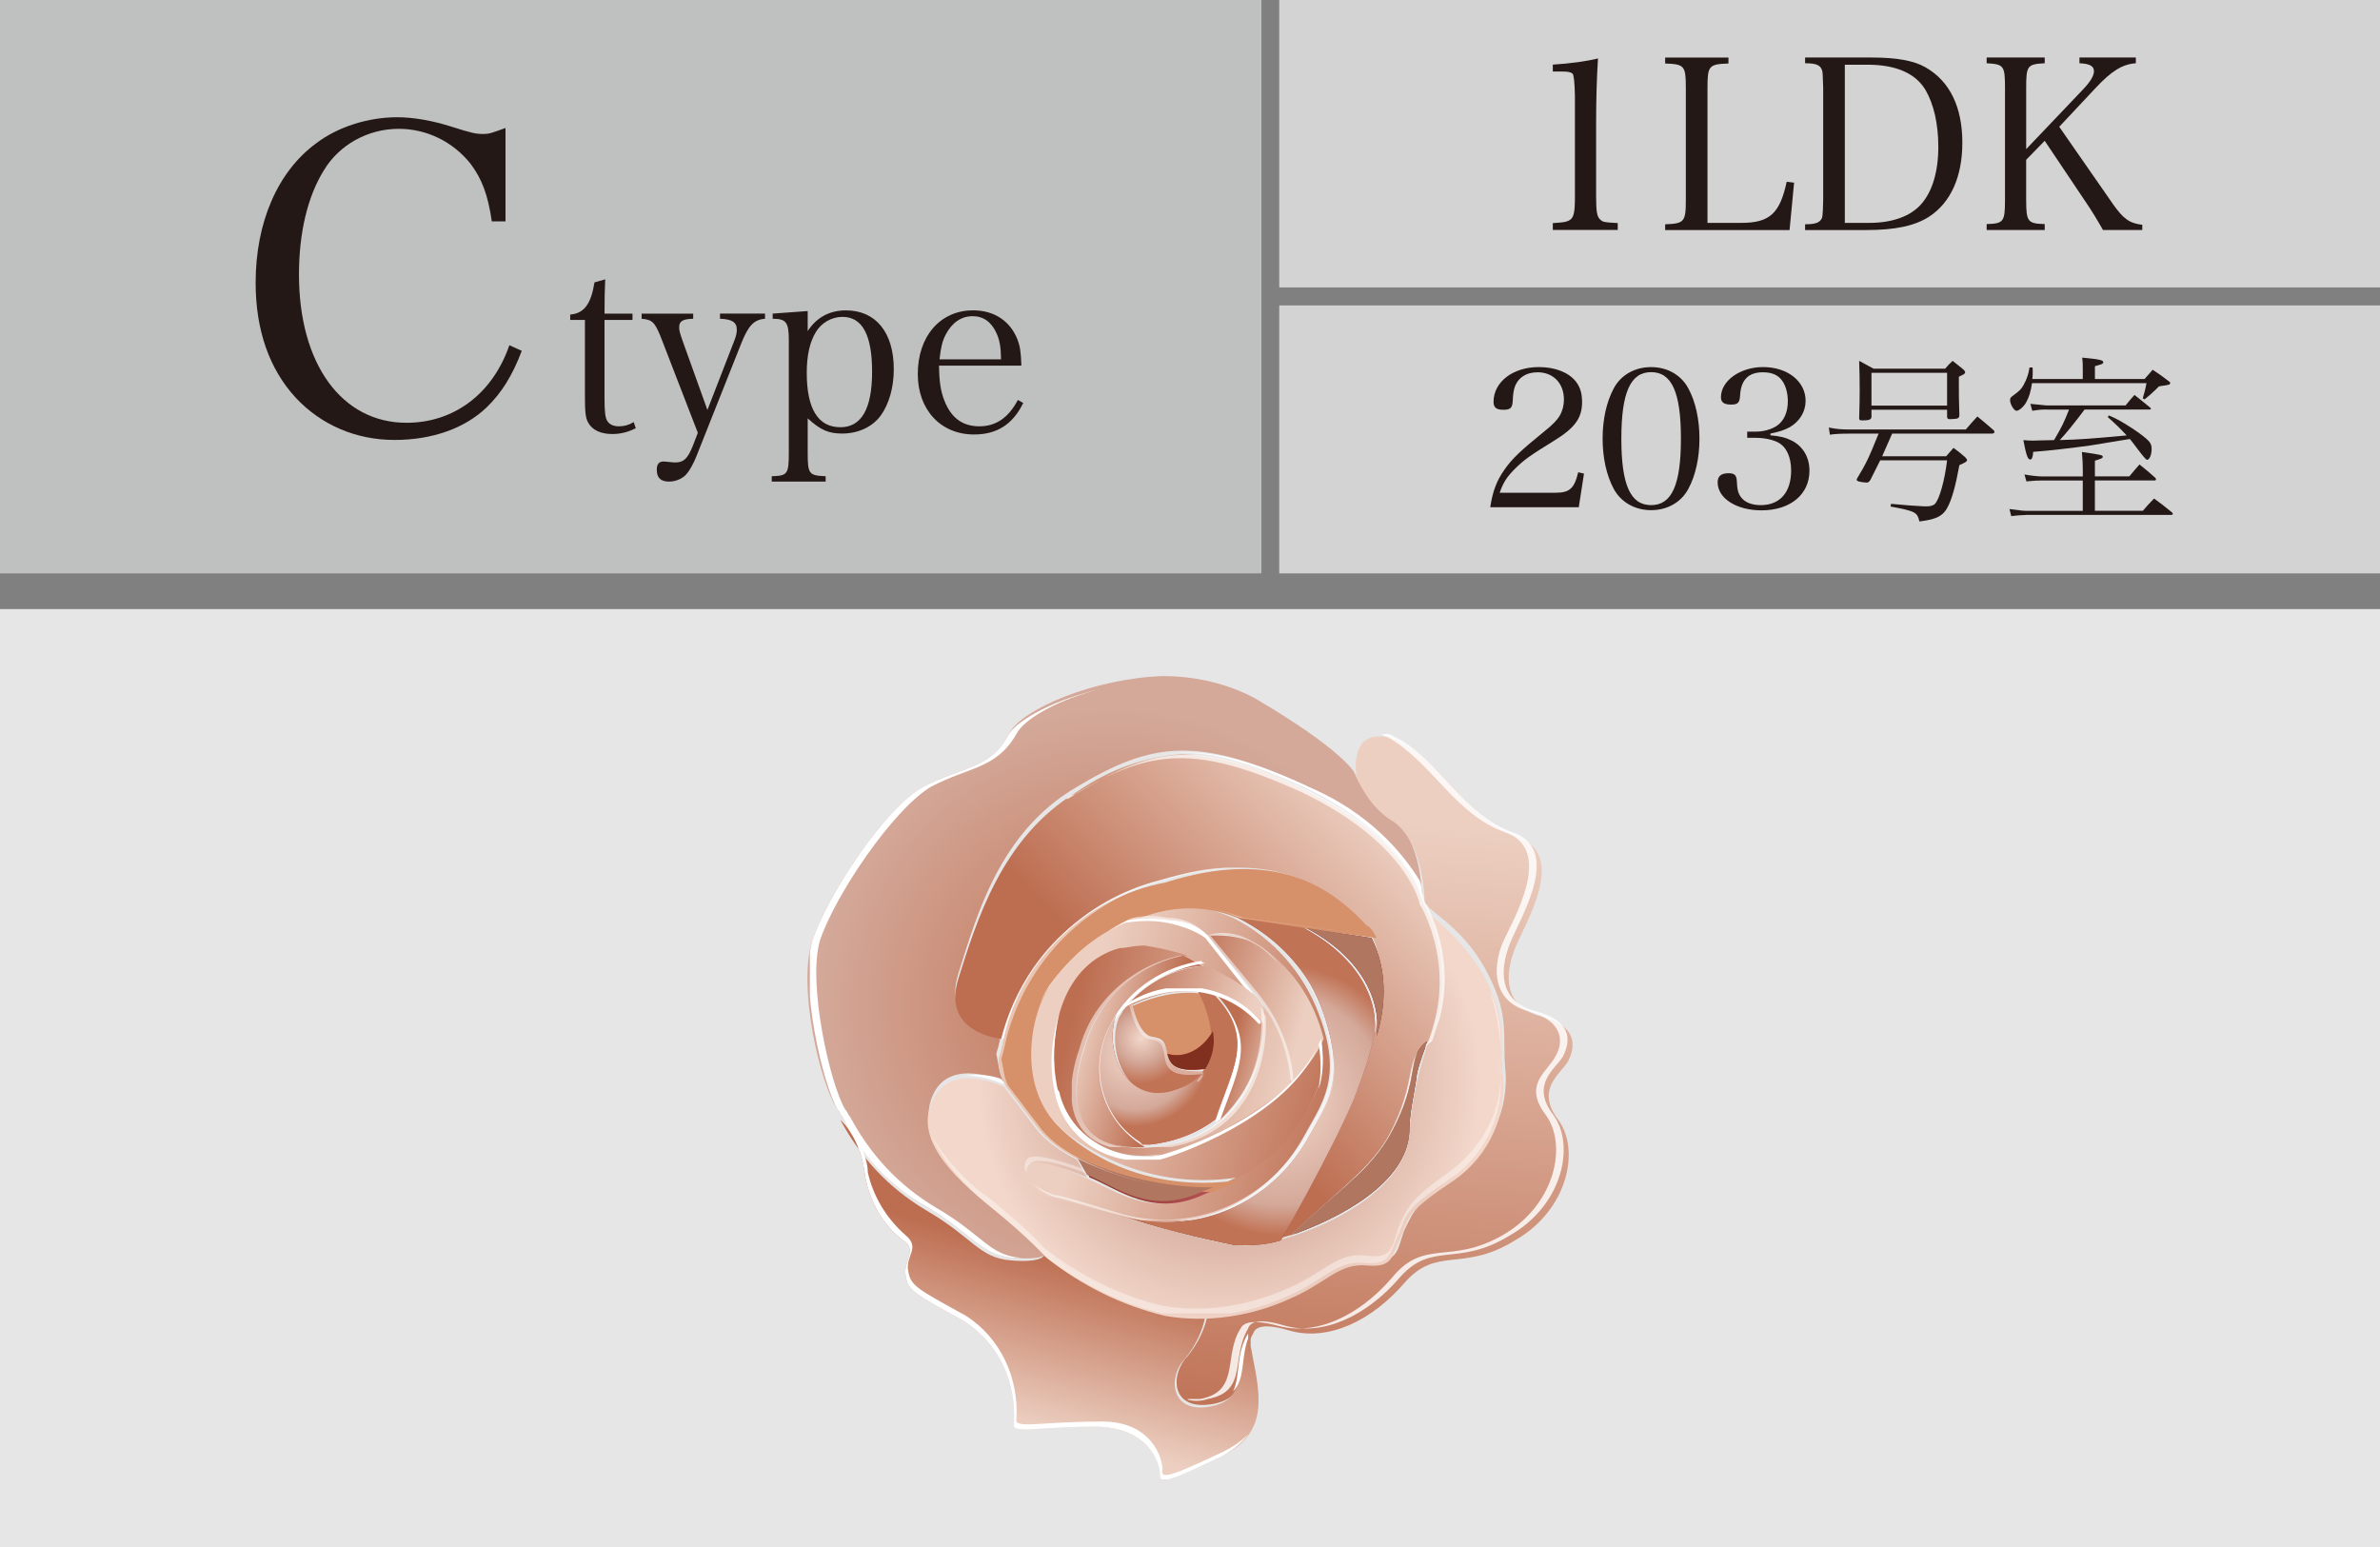 <?xml version="1.0" encoding="UTF-8"?>
<svg id="_レイヤー_2" xmlns="http://www.w3.org/2000/svg" version="1.1" xmlns:xlink="http://www.w3.org/1999/xlink" viewBox="0 0 94.488 61.417">
  <rect x="0" y="0" width="94.488" height="61.417" fill="#808080" stroke="none"/>
  <!-- Generator: Adobe Illustrator 29.7.1, SVG Export Plug-In . SVG Version: 2.1.1 Build 8)  -->
  <defs>
    <style>
      .st0 {
        clip-path: url(#clippath-21);
      }

      .st1 {
        clip-path: url(#clippath-6);
      }

      .st2 {
        clip-path: url(#clippath-7);
      }

      .st3 {
        clip-path: url(#clippath-17);
      }

      .st4 {
        fill: url(#_名称未設定グラデーション_18);
      }

      .st5 {
        clip-path: url(#clippath-31);
      }

      .st6 {
        clip-path: url(#clippath-15);
      }

      .st7 {
        clip-path: url(#clippath-33);
      }

      .st8 {
        fill: #231815;
      }

      .st9 {
        fill: url(#_名称未設定グラデーション_5);
      }

      .st10 {
        clip-path: url(#clippath-18);
      }

      .st11 {
        clip-path: url(#clippath-4);
      }

      .st12 {
        clip-path: url(#clippath-22);
      }

      .st13 {
        clip-path: url(#clippath-23);
      }

      .st14 {
        fill: #681218;
      }

      .st15 {
        fill: #b0765f;
      }

      .st16 {
        fill: url(#_名称未設定グラデーション_13);
      }

      .st17 {
        fill: url(#_名称未設定グラデーション_6);
      }

      .st18 {
        clip-path: url(#clippath-9);
      }

      .st19 {
        clip-path: url(#clippath-10);
      }

      .st20 {
        fill: #d6906a;
      }

      .st21 {
        fill: #fff;
      }

      .st22 {
        clip-path: url(#clippath-25);
      }

      .st23 {
        clip-path: url(#clippath-27);
      }

      .st24 {
        fill: url(#_名称未設定グラデーション_2);
      }

      .st25 {
        fill: url(#_名称未設定グラデーション_11);
      }

      .st26 {
        clip-path: url(#clippath-11);
      }

      .st27 {
        fill: none;
      }

      .st28 {
        fill: url(#_名称未設定グラデーション_14);
      }

      .st29 {
        fill: url(#_名称未設定グラデーション_15);
      }

      .st30 {
        clip-path: url(#clippath-28);
      }

      .st31 {
        clip-path: url(#clippath-1);
      }

      .st32 {
        fill: url(#_名称未設定グラデーション);
      }

      .st33 {
        fill: url(#_名称未設定グラデーション_12);
      }

      .st34 {
        fill: #bfc0c0;
      }

      .st35 {
        opacity: .39;
      }

      .st36 {
        clip-path: url(#clippath-5);
      }

      .st37 {
        clip-path: url(#clippath-20);
      }

      .st38 {
        clip-path: url(#clippath-8);
      }

      .st39 {
        fill: url(#_名称未設定グラデーション_8);
      }

      .st40 {
        fill: url(#_名称未設定グラデーション_4);
      }

      .st41 {
        fill: url(#_名称未設定グラデーション_3);
      }

      .st42 {
        clip-path: url(#clippath-3);
      }

      .st43 {
        clip-path: url(#clippath-26);
      }

      .st44 {
        opacity: .83;
      }

      .st45 {
        fill: #6d141a;
      }

      .st46 {
        clip-path: url(#clippath-12);
      }

      .st47 {
        clip-path: url(#clippath-14);
      }

      .st48 {
        clip-path: url(#clippath-30);
      }

      .st49 {
        clip-path: url(#clippath-19);
      }

      .st50 {
        clip-path: url(#clippath-32);
      }

      .st51 {
        fill: url(#_名称未設定グラデーション_10);
      }

      .st52 {
        opacity: .53;
      }

      .st53 {
        opacity: .48;
      }

      .st54 {
        fill: #812f1f;
      }

      .st55 {
        fill: url(#_名称未設定グラデーション_7);
      }

      .st56 {
        clip-path: url(#clippath-16);
      }

      .st57 {
        clip-path: url(#clippath-2);
      }

      .st58 {
        clip-path: url(#clippath-29);
      }

      .st59 {
        opacity: .7;
      }

      .st60 {
        clip-path: url(#clippath-13);
      }

      .st61 {
        fill: url(#_名称未設定グラデーション_9);
      }

      .st62 {
        fill: url(#_名称未設定グラデーション_17);
      }

      .st63 {
        clip-path: url(#clippath-24);
      }

      .st64 {
        fill: #d3d3d4;
      }

      .st65 {
        clip-path: url(#clippath);
      }

      .st66 {
        opacity: .52;
      }

      .st67 {
        fill: url(#_名称未設定グラデーション_16);
      }

      .st68 {
        fill: #e6e6e6;
      }

      .st69 {
        fill: url(#_名称未設定グラデーション_19);
      }

      .st70 {
        opacity: .41;
      }
    </style>
    <clipPath id="clippath">
      <path class="st27" d="M40.052,29.14c-.7,1.4-1.9,1.3-3.4,2.1s-3.8,4.3-4.4,6.1c-.6,1.8.3,5.7,1,6.7.1.1.1.2.2.3.7,1.5,1.9,2.8,3.4,3.6,1.8,1.1,2.1,1.9,3.4,2,1.3.1,1.3-.2,1.3-.2,0,0-.6-.7-2.2-2-1.6-1.3-3-2.8-2.3-4.3s2.8-.5,2.8-.5c-.2-.3-.2-.7-.3-1.1.1-.3.2-.8.2-.8,0,0-2.4-.2-1.7-2.4.7-2.2,1.6-5.6,4.7-7.4,3-1.8,4.8-2,9-.1,4.2,2,4.7,4.4,4.7,4.4,0,0,0-2.2-1.2-3.1-.7-.4-1.2-1.1-1.5-1.8,0,0-.5-.9-3.9-2.9-1.1-.6-2.4-.9-3.7-.9-2.7.1-5.6,1.3-6.1,2.3Z"/>
    </clipPath>
    <radialGradient id="_名称未設定グラデーション" data-name="名称未設定グラデーション" cx="-2298.953" cy="1056.948" fx="-2298.953" fy="1056.948" r=".292" gradientTransform="translate(-49723.979 90087.435) rotate(94.238) scale(40.662 -40.662)" gradientUnits="userSpaceOnUse">
      <stop offset="0" stop-color="#c17355"/>
      <stop offset="1" stop-color="#d4a99a"/>
    </radialGradient>
    <clipPath id="clippath-1">
      <path class="st27" d="M53.852,30.84c.3.7.8,1.4,1.5,1.8,1.2.9,1.2,3.1,1.2,3.1,0,.4,1.4.9,2.4,2.7,1,1.8.7,2.6.8,3.9.2,1.7-.6,3.3-1.9,4.3-1.7,1.2-1.7,1.4-2.1,2.2-.3.8-.2,1.3-1.4,1.2-1.1-.1-1.6.7-3,1.3-1.1.5-2.2.7-3.4.8-.1.6-.4,1.2-.8,1.7-.7.7-.7,2.2,1,1.9,1.6-.3.9-1.6,1.6-2.8.1-.3.5-.4,1.5-.1,1.5.4,3.2-.4,4.5-1.9s2.3-.4,4.4-1.7c2.1-1.2,2.6-3.6,1.7-4.8-.9-1.2.1-1.8.4-2.3.3-.6.4-1.4-1.1-1.8-1.5-.4-1.4-1.7-1-2.7s2.1-3.7.1-4.4-2.9-2.9-4.7-3.8c-.2-.1-.5-.2-.7-.2-1.3-.1-1,1.6-1,1.6Z"/>
    </clipPath>
    <linearGradient id="_名称未設定グラデーション_2" data-name="名称未設定グラデーション 2" x1="-2309.399" y1="1026.97" x2="-2309.107" y2="1026.97" gradientTransform="translate(-110780.265 206631.338) rotate(94.238) scale(92.763 -92.763)" gradientUnits="userSpaceOnUse">
      <stop offset="0" stop-color="#eccfc1"/>
      <stop offset=".057" stop-color="#eccfc1"/>
      <stop offset="1" stop-color="#bd6e51"/>
    </linearGradient>
    <clipPath id="clippath-2">
      <path class="st27" d="M34.352,46.74c.2,1,.7,1.9,1.5,2.5.6.4,0,.8.1,1.4.1.6.3.7,2.3,1.8,1.4.9,2.1,2.4,2,4.1-.1.4,1,.1,3.2.1s2.6,1.5,2.6,1.9.3.3,2.4-.7c2.1-1,1.5-2.7,1.2-4.4v-.4c-.7,1.1,0,2.5-1.6,2.8s-1.7-1.2-1-1.9c.4-.5.7-1.1.8-1.7-.6,0-1.1,0-1.7-.1-1.7-.4-3.3-1.2-4.7-2.3,0,0-.1.3-1.3.2-1.3-.1-1.5-.9-3.4-2-1.5-.9-2.6-2.1-3.4-3.6.6.6.9,1.4,1,2.3Z"/>
    </clipPath>
    <linearGradient id="_名称未設定グラデーション_3" data-name="名称未設定グラデーション 3" x1="-2304.503" y1="1095.402" x2="-2304.211" y2="1095.402" gradientTransform="translate(-40773.609 48072.18) rotate(104.939) scale(24.7 -24.7)" gradientUnits="userSpaceOnUse">
      <stop offset="0" stop-color="#bd6e51"/>
      <stop offset=".943" stop-color="#eccfc1"/>
      <stop offset="1" stop-color="#eccfc1"/>
    </linearGradient>
    <clipPath id="clippath-3">
      <path class="st27" d="M57.052,40.44c-.6,1.5-1,3-1.1,4.6-.2,2.8-5.3,4.6-6.9,4.4-1.6-.2-6.7-1.8-7.2-1.9s-1.5-.7-1.1-1.2c.3-.5,2.4.4,2.4.4l-.4-.7c-.6-.3-1.2-.7-1.6-1.2-.6-.8-1.3-1.7-1.3-1.7,0,0-2.1-1-2.8.5-.8,1.5.7,3,2.3,4.3,1.6,1.3,2.2,2,2.2,2,1.4,1.1,3,1.9,4.7,2.3,1.7.3,3.5,0,5-.7,1.4-.6,1.9-1.4,3-1.3,1.1.1,1-.4,1.4-1.2.3-.8.3-1,2.1-2.2,1.4-1,2.1-2.6,1.9-4.3-.1-1.3.2-2.1-.8-3.9-.6-1-1.4-1.8-2.3-2.5.7,1.1.9,2.8.5,4.3Z"/>
    </clipPath>
    <radialGradient id="_名称未設定グラデーション_4" data-name="名称未設定グラデーション 4" cx="-2295.708" cy="1066.571" fx="-2295.708" fy="1066.571" r=".292" gradientTransform="translate(-42169.793 75717.103) rotate(94.238) scale(34.232 -34.232)" gradientUnits="userSpaceOnUse">
      <stop offset="0" stop-color="#c17355"/>
      <stop offset=".482" stop-color="#d4a99a"/>
      <stop offset=".996" stop-color="#f2d7ca"/>
      <stop offset="1" stop-color="#f2d7ca"/>
    </radialGradient>
    <clipPath id="clippath-4">
      <path class="st27" d="M42.752,31.44c-3,1.8-4,5.2-4.7,7.4s1.7,2.4,1.7,2.4c.8-3.1,3.2-5.5,6.3-6.3,4.4-1.3,6.6.2,8,1.7.3.3.5.6.6,1,.5,1.6-.1,4-.9,5.9-1,2.3-2.9,5.6-2.9,5.6.1,0,.3-.1.4-.1,2.2-2.1,3.3-2.7,4.2-4.5.8-1.9.4-2.6,1.3-3.2.1-.3.2-.6.3-.9.4-1.5.2-3.1-.5-4.5,0,0-.1-.1-.1-.2,0,0-.5-2.4-4.7-4.4-1.5-.8-3.1-1.3-4.8-1.4-1.5.1-2.9.6-4.2,1.5Z"/>
    </clipPath>
    <linearGradient id="_名称未設定グラデーション_5" data-name="名称未設定グラデーション 5" x1="-2297.843" y1="956.056" x2="-2297.551" y2="956.056" gradientTransform="translate(101872.58 -38357.288) rotate(-43.252) scale(43.726 -43.726)" gradientUnits="userSpaceOnUse">
      <stop offset="0" stop-color="#bd6e51"/>
      <stop offset=".943" stop-color="#eccfc1"/>
      <stop offset="1" stop-color="#eccfc1"/>
    </linearGradient>
    <clipPath id="clippath-5">
      <path class="st27" d="M52.552,40.24c.9,2.7.1,3.6-.6,4.9-1.5,2.7-4.6,4-7.5,3.1,1.5.5,3.1.9,4.6,1.2.6,0,1.2,0,1.8-.2,0,0,1.9-3.3,2.9-5.6.3-.8.6-1.6.8-2.5.2-1.2-.4-3-2.8-4.3l-2.6-.4c1.6.8,2.8,2.1,3.4,3.8Z"/>
    </clipPath>
    <radialGradient id="_名称未設定グラデーション_6" data-name="名称未設定グラデーション 6" cx="-2468.363" cy="1016.319" fx="-2468.363" fy="1016.319" r=".292" gradientTransform="translate(-27866.374 -37910.954) rotate(-165.061) scale(14.892 -29.001)" gradientUnits="userSpaceOnUse">
      <stop offset="0" stop-color="#d56f69"/>
      <stop offset=".397" stop-color="#b34f52"/>
      <stop offset="1" stop-color="#802f20"/>
    </radialGradient>
    <clipPath id="clippath-6">
      <path class="st27" d="M44.752,36.54c.6-.1,1.2-.1,1.7,0s1.1.3,1.5.6c.6-.1,1.3,0,1.8.3,1.3.5,3.5,3.6,2.5,5.9s-2.7,3.3-4.7,4.1c-1.9.9-3.3-.2-4.5-.7,0,0-2.1-1-2.4-.4-.3.5.7,1.2,1.1,1.2.2,0,1.3.4,2.5.7,2.9.9,6-.4,7.5-3.1.7-1.3,1.6-2.3.6-4.9-.6-1.6-1.8-3-3.4-3.8-.7-.3-1.4-.5-2.2-.5-.5,0-1.3.2-2.0.6Z"/>
    </clipPath>
    <linearGradient id="_名称未設定グラデーション_7" data-name="名称未設定グラデーション 7" x1="-2377.864" y1="1013.593" x2="-2377.572" y2="1013.593" gradientTransform="translate(-75923.179 -59370.892) rotate(-165.061) scale(37.313 -37.313)" gradientUnits="userSpaceOnUse">
      <stop offset="0" stop-color="#bd6e51"/>
      <stop offset=".943" stop-color="#eccfc1"/>
      <stop offset="1" stop-color="#eccfc1"/>
    </linearGradient>
    <clipPath id="clippath-7">
      <path class="st27" d="M43.252,46.74c1.2.5,2.5,1.6,4.5.7.2-.1.3-.1.5-.2-1.8-.1-3.7-.5-5.3-1.3l.3.8Z"/>
    </clipPath>
    <linearGradient id="_名称未設定グラデーション_8" data-name="名称未設定グラデーション 8" x1="-2437.494" y1="1022.397" x2="-2437.202" y2="1022.397" gradientTransform="translate(-39195.195 -30277.311) rotate(-165.06) scale(18.763 -18.763)" gradientUnits="userSpaceOnUse">
      <stop offset="0" stop-color="#b34f52"/>
      <stop offset="1" stop-color="#802f20"/>
    </linearGradient>
    <clipPath id="clippath-8">
      <path class="st27" d="M44.752,36.54c-1.2.6-2.2,1.4-3,2.5-.9,1.2-1.4,4.2.4,5.8,2,1.6,4.5,2.3,7,1.9,1.4-.7,2.5-1.9,3.1-3.4.3-.7.3-1.4.1-2.1-1.1,2.7-4.9,4.2-6.3,4.6-1.8.4-3.7-.7-4.1-2.5v-.2c-.4-2.3.4-4.8,2.5-5.4,2.2-.6,5.3,1.8,5.3,1.8l-1.8-2.4c-.4-.4-.9-.6-1.5-.6-.3,0-.6-.1-.9-.1-.2,0-.5,0-.8.1Z"/>
    </clipPath>
    <linearGradient id="_名称未設定グラデーション_9" data-name="名称未設定グラデーション 9" x1="-2374.217" y1="1013.057" x2="-2373.925" y2="1013.057" gradientTransform="translate(-80742.887 -63187.539) rotate(-165.061) scale(39.746 -39.746)" gradientUnits="userSpaceOnUse">
      <stop offset="0" stop-color="#bd6e51"/>
      <stop offset=".943" stop-color="#eccfc1"/>
      <stop offset="1" stop-color="#eccfc1"/>
    </linearGradient>
    <clipPath id="clippath-9">
      <path class="st27" d="M47.952,37.14l1.9,2.3c.8,1,1.3,2.3,1.4,3.6.5-.5,1-1.1,1.3-1.8-.4-1.6-1.3-2.9-2.7-3.8-.5-.2-1-.3-1.5-.3h-.4Z"/>
    </clipPath>
    <linearGradient id="_名称未設定グラデーション_10" data-name="名称未設定グラデーション 10" x1="-2438.682" y1="1023.627" x2="-2438.39" y2="1023.627" gradientTransform="translate(-38708.97 -29927.982) rotate(-165.06) scale(18.525 -18.525)" gradientUnits="userSpaceOnUse">
      <stop offset="0" stop-color="#eccfc1"/>
      <stop offset=".057" stop-color="#eccfc1"/>
      <stop offset="1" stop-color="#bd6e51"/>
    </linearGradient>
    <clipPath id="clippath-10">
      <path class="st27" d="M44.452,37.64c-2.2.6-2.9,3.2-2.5,5.4.3,1.9,2.1,3.1,4,2.8h.2c1.9-.6,3.6-1.5,5.1-2.8-.1-1.1-.4-2.2-1.1-3.1.2,1.7-.4,5.2-4.3,5.6-3.9.4-3-3.1-2.7-3.9.5-1.9,2-3.3,4-3.7-.6-.2-1.1-.3-1.7-.4-.5,0-.7.1-1,.1Z"/>
    </clipPath>
    <linearGradient id="_名称未設定グラデーション_11" data-name="名称未設定グラデーション 11" x1="-2386.775" y1="1015.004" x2="-2386.482" y2="1015.004" gradientTransform="translate(-66457.538 -51877.368) rotate(-165.061) scale(32.532 -32.532)" gradientUnits="userSpaceOnUse">
      <stop offset="0" stop-color="#eccfc1"/>
      <stop offset=".057" stop-color="#eccfc1"/>
      <stop offset="1" stop-color="#bd6e51"/>
    </linearGradient>
    <clipPath id="clippath-11">
      <path class="st27" d="M43.052,41.54c-.3.8-1.2,4.2,2.4,4-1.7-1-2.3-3.2-1.3-4.9.8-1.3,2.1-2.2,3.6-2.3-.3-.1-.5-.3-.8-.4-1.9.4-3.4,1.8-3.9,3.6Z"/>
    </clipPath>
    <linearGradient id="_名称未設定グラデーション_12" data-name="名称未設定グラデーション 12" x1="-2491.634" y1="1031.578" x2="-2491.342" y2="1031.578" gradientTransform="translate(-27683.627 -21182.067) rotate(-165.06) scale(12.949 -12.949)" gradientUnits="userSpaceOnUse">
      <stop offset="0" stop-color="#bd6e51"/>
      <stop offset=".943" stop-color="#eccfc1"/>
      <stop offset="1" stop-color="#eccfc1"/>
    </linearGradient>
    <clipPath id="clippath-12">
      <path class="st27" d="M44.652,40.04c2.4-1.3,4.4-.6,5.5.7v-.8c-.1-.1-.2-.3-.3-.4-.6-.5-1.3-.9-2-1.2-1.3.1-2.4.7-3.2,1.7Z"/>
    </clipPath>
    <linearGradient id="_名称未設定グラデーション_13" data-name="名称未設定グラデーション 13" x1="-2437.767" y1="1023.422" x2="-2437.474" y2="1023.422" gradientTransform="translate(-39095.126 -30229.023) rotate(-165.061) scale(18.716 -18.716)" gradientUnits="userSpaceOnUse">
      <stop offset="0" stop-color="#eccfc1"/>
      <stop offset=".057" stop-color="#eccfc1"/>
      <stop offset="1" stop-color="#bd6e51"/>
    </linearGradient>
    <clipPath id="clippath-13">
      <path class="st27" d="M48.352,44.54c1.1-1,1.8-2.4,1.8-3.9-.5-.6-1.2-1-1.9-1.2,1.7,1.8.7,3,.1,5.1Z"/>
    </clipPath>
    <linearGradient id="_名称未設定グラデーション_14" data-name="名称未設定グラデーション 14" x1="-2605.556" y1="1049.787" x2="-2605.263" y2="1049.787" gradientTransform="translate(-17458.967 -13096.12) rotate(-165.061) scale(7.793 -7.793)" gradientUnits="userSpaceOnUse">
      <stop offset="0" stop-color="#eccfc1"/>
      <stop offset=".057" stop-color="#eccfc1"/>
      <stop offset="1" stop-color="#bd6e51"/>
    </linearGradient>
    <clipPath id="clippath-14">
      <path class="st27" d="M46.752,43.24c-2.1.8-3-1.7-2.4-3-1.2,1.7-.8,4,.9,5.1l.1.1h.3c.9-.1,1.8-.4,2.6-1,.7-2.1,1.6-3.3-.1-5-.2-.1-.4-.1-.6-.1.7,1.3,1,3.3-.8,3.9Z"/>
    </clipPath>
    <radialGradient id="_名称未設定グラデーション_15" data-name="名称未設定グラデーション 15" cx="-2539.503" cy="1039.044" fx="-2539.503" fy="1039.044" r=".292" gradientTransform="translate(-22144.926 -16796.553) rotate(-165.06) scale(10.152 -10.152)" gradientUnits="userSpaceOnUse">
      <stop offset="0" stop-color="#802f20"/>
      <stop offset=".101" stop-color="#802f20"/>
      <stop offset=".251" stop-color="#913524"/>
      <stop offset=".577" stop-color="#b03e2f"/>
      <stop offset=".838" stop-color="#c54435"/>
      <stop offset="1" stop-color="#cb4837"/>
    </radialGradient>
    <clipPath id="clippath-15">
      <path class="st27" d="M44.652,40.04c-.1.1-.1.2-.2.3-.6,1.3.3,3.8,2.4,3,.4-.1.8-.4,1-.8-.8,0-1.3,0-1.5-.6-.1-.6-.2-.6-.7-.8-.5-.1-.7-1.3-.7-1.3-.1.1-.2.1-.3.2v0Z"/>
    </clipPath>
    <radialGradient id="_名称未設定グラデーション_16" data-name="名称未設定グラデーション 16" cx="-2686.211" cy="1062.344" fx="-2686.211" fy="1062.344" r=".292" gradientTransform="translate(-14141.541 -10463.155) rotate(-165.06) scale(6.111 -6.111)" gradientUnits="userSpaceOnUse">
      <stop offset="0" stop-color="#f2d7ca"/>
      <stop offset=".004" stop-color="#f2d7ca"/>
      <stop offset=".518" stop-color="#d4a99a"/>
      <stop offset="1" stop-color="#c17355"/>
    </radialGradient>
    <clipPath id="clippath-16">
      <path class="st27" d="M46.352,41.84c.1.6.6.7,1.5.6.3-.5.4-1,.3-1.5-.4.7-1.1,1.1-1.8.9Z"/>
    </clipPath>
    <linearGradient id="_名称未設定グラデーション_17" data-name="名称未設定グラデーション 17" x1="-2709.729" y1="1066.433" x2="-2709.436" y2="1066.433" gradientTransform="translate(-13384.505 -9869.512) rotate(-165.06) scale(5.733 -5.733)" gradientUnits="userSpaceOnUse">
      <stop offset="0" stop-color="#e3a3ab"/>
      <stop offset="1" stop-color="#cb4837"/>
    </linearGradient>
    <clipPath id="clippath-17">
      <rect class="st27" x="32.152" y="27.24" width="24.4" height="22.7"/>
    </clipPath>
    <clipPath id="clippath-18">
      <rect class="st27" x="47.152" y="29.14" width="15.1" height="26.7"/>
    </clipPath>
    <clipPath id="clippath-19">
      <rect class="st27" x="33.452" y="44.34" width="16.1" height="14.4"/>
    </clipPath>
    <clipPath id="clippath-20">
      <rect class="st27" x="36.952" y="39.24" width="22.7" height="12.9"/>
    </clipPath>
    <clipPath id="clippath-21">
      <rect class="st27" x="36.952" y="39.24" width="22.7" height="12.9"/>
    </clipPath>
    <clipPath id="clippath-22">
      <rect class="st27" x="39.752" y="29.94" width="17.6" height="19.1"/>
    </clipPath>
    <clipPath id="clippath-23">
      <path class="st27" d="M52.552,40.24c.9,2.7.1,3.6-.6,4.9-1.5,2.7-4.6,4-7.5,3.1,1.5.5,3.1.9,4.6,1.2.6,0,1.2,0,1.8-.2,0,0,1.9-3.3,2.9-5.6.3-.8.6-1.6.8-2.5.2-1.2-.4-3-2.8-4.3l-2.6-.4c1.6.8,2.8,2.1,3.4,3.8Z"/>
    </clipPath>
    <radialGradient id="_名称未設定グラデーション_18" data-name="名称未設定グラデーション 18" cx="-2439.398" cy="1023.314" fx="-2439.398" fy="1023.314" r=".292" gradientTransform="translate(-38573.67 -29805.641) rotate(-165.061) scale(18.453 -18.453)" gradientUnits="userSpaceOnUse">
      <stop offset="0" stop-color="#f2d7ca"/>
      <stop offset=".004" stop-color="#f2d7ca"/>
      <stop offset=".775" stop-color="#d4a99a"/>
      <stop offset="1" stop-color="#c17355"/>
    </radialGradient>
    <clipPath id="clippath-24">
      <rect class="st27" x="40.952" y="36.34" width="12.1" height="12.1"/>
    </clipPath>
    <clipPath id="clippath-25">
      <rect class="st27" x="39.552" y="34.44" width="14.9" height="12.8"/>
    </clipPath>
    <clipPath id="clippath-26">
      <rect class="st27" x="41.152" y="36.44" width="11.4" height="9.6"/>
    </clipPath>
    <clipPath id="clippath-27">
      <rect class="st27" x="47.952" y="37.14" width="3.4" height="5.9"/>
    </clipPath>
    <clipPath id="clippath-28">
      <rect class="st27" x="42.552" y="37.84" width="7.8" height="7.7"/>
    </clipPath>
    <clipPath id="clippath-29">
      <rect class="st27" x="43.552" y="38.14" width="4.3" height="7.4"/>
    </clipPath>
    <clipPath id="clippath-30">
      <rect class="st27" x="48.252" y="39.54" width="1.1" height="5"/>
    </clipPath>
    <clipPath id="clippath-31">
      <path class="st27" d="M46.752,43.24c-2.1.8-3-1.7-2.4-3-1.2,1.7-.8,4,.9,5.1l.1.1h.3c.9-.1,1.8-.4,2.6-1,.7-2.1,1.6-3.3-.1-5-.2-.1-.4-.1-.6-.1.7,1.3,1,3.3-.8,3.9Z"/>
    </clipPath>
    <radialGradient id="_名称未設定グラデーション_19" data-name="名称未設定グラデーション 19" cx="-2539.503" cy="1039.044" fx="-2539.503" fy="1039.044" r=".292" gradientTransform="translate(-22144.926 -16796.553) rotate(-165.06) scale(10.152 -10.152)" gradientUnits="userSpaceOnUse">
      <stop offset="0" stop-color="#f2d7ca"/>
      <stop offset=".004" stop-color="#f2d7ca"/>
      <stop offset=".775" stop-color="#d4a99a"/>
      <stop offset="1" stop-color="#c17355"/>
    </radialGradient>
    <clipPath id="clippath-32">
      <rect class="st27" x="44.552" y="39.84" width="3.2" height="3.1"/>
    </clipPath>
    <clipPath id="clippath-33">
      <rect class="st27" x="44.652" y="39.24" width="5.5" height="1.4"/>
    </clipPath>
  </defs>
  <g id="_価格と返済例">
    <rect class="st68" y="24.181" width="94.488" height="37.236"/>
    <rect class="st64" x="50.787" width="43.701" height="11.41"/>
    <rect class="st64" x="50.787" y="12.126" width="43.701" height="10.638"/>
    <rect class="st34" width="50.079" height="22.764"/>
    <path class="st8" d="M61.648,8.858c.406-.028.5-.038.623-.095.208-.094.255-.292.255-.973v-3.977c-.012-.548-.044-.844-.094-.888-.076-.066-.189-.085-.426-.085h-.358v-.274c.718-.047,1.331-.132,1.794-.246-.047.746-.075,1.549-.075,2.664v2.805c0,.633.038.822.17.935.113.094.151.104.689.132v.274h-2.578v-.274l-0.0 0Z"/>
    <path class="st8" d="M66.108,8.905c.756-.028.821-.094.821-.963V3.484c0-.878-.057-.935-.821-.963v-.236h2.513v.236c-.775.028-.832.085-.832.963v5.365h1.332c1.134,0,1.54-.368,1.813-1.634l.293.038-.18,1.88h-4.939v-.227Z"/>
    <path class="st8" d="M71.664,8.905c.321,0,.51-.047.595-.142.104-.113.104-.123.123-.831V3.484c-.019-.604-.019-.614-.047-.699-.066-.199-.236-.274-.671-.274v-.227h2.663c.974,0,1.653.123,2.116.388.963.547,1.464,1.577,1.464,2.994,0,1.351-.463,2.38-1.322,2.938-.576.369-1.351.529-2.493.529h-2.428s0-.227-0-.227ZM74.205,8.849c.926,0,1.652-.264,2.078-.755.434-.5.67-1.285.67-2.267,0-.907-.18-1.69-.51-2.257-.396-.661-1.171-1.001-2.305-1.001h-.897v6.281h.964Z"/>
    <path class="st8" d="M80.441,7.933c0,.869.057.944.736.963v.236h-2.305v-.236c.671-.019.728-.085.728-.963V3.484c0-.878-.047-.935-.728-.973v-.227h2.305v.227c-.689.038-.736.094-.736.973v2.437l2.248-2.361c.293-.302.443-.557.443-.728,0-.208-.16-.302-.576-.321v-.227h2.239v.227c-.529.038-.964.302-1.597.982l-1.445,1.54,2.153,3.098c.397.557.643.737,1.144.793v.208h-1.559c-.265-.463-.444-.756-.681-1.105l-1.634-2.437-.736.755v1.587Z"/>
    <path class="st8" d="M59.164,20.138c.093-.622.254-1.059.568-1.497.299-.43.621-.737,1.604-1.535.315-.253.477-.422.584-.599.115-.199.169-.414.169-.645,0-.645-.423-1.082-1.044-1.082-.453,0-.783.215-.913.599-.047.153-.062.261-.077.56-.016.261-.1.33-.368.33-.284,0-.392-.092-.392-.314,0-.791.768-1.382,1.796-1.382.645,0,1.182.208,1.474.576.169.223.245.46.245.813,0,.637-.283,1.029-1.136,1.55-.959.591-1.166.745-1.504,1.075s-.491.568-.63.975h2.219c.553,0,.744-.168.897-.813l.23.054-.207,1.335s-3.516,0-3.516 0Z"/>
    <path class="st8" d="M64.063,15.426c.283-.537.836-.852,1.488-.852.646,0,1.197.315,1.481.852.284.522.438,1.228.438,1.988s-.153,1.458-.438,1.988c-.284.538-.836.852-1.481.852-.652,0-1.205-.322-1.488-.852-.284-.529-.438-1.235-.438-1.988,0-.76.153-1.451.438-1.988ZM65.551,20.054c.821,0,1.183-.806,1.183-2.64s-.361-2.64-1.183-2.64-1.182.813-1.182,2.648c0,1.827.36,2.632,1.182,2.632v0Z"/>
    <path class="st8" d="M70.288,17.283c.384.031.614.092.859.215.438.23.69.66.69,1.189,0,.944-.76,1.574-1.903,1.574-.997,0-1.742-.476-1.742-1.113,0-.246.139-.361.438-.361.223,0,.308.077.322.292.016.376.054.522.192.691.153.184.422.284.76.284.76,0,1.205-.506,1.205-1.374,0-.538-.185-.937-.515-1.113-.223-.115-.545-.185-.89-.185h-.338v-.246h.338c.307,0,.613-.084.836-.23.284-.192.438-.538.438-.975,0-.299-.069-.568-.191-.767-.161-.261-.415-.384-.799-.384-.575,0-.867.299-.905.913-.016.292-.085.369-.354.369-.283,0-.406-.084-.406-.292,0-.652.76-1.197,1.673-1.197.975,0,1.688.568,1.688,1.343,0,.43-.237.813-.629,1.044-.215.115-.422.184-.768.253v.069l-0.0 0Z"/>
    <path class="st8" d="M73.526,17.215c-.403,0-.623.007-.878.042l-.042-.283c.318.064.503.078.92.078h4.518c.198-.233.255-.297.46-.517.283.233.368.304.645.545.021.028.035.057.035.071,0,.036-.05.064-.099.064h-3.965c-.18.415-.312.715-.396.899h2.541c.128-.149.163-.191.291-.333.219.163.283.212.46.368.063.07.078.092.078.12,0,.05-.064.092-.305.198-.148.821-.305,1.388-.488,1.706-.106.191-.255.319-.468.396-.155.057-.283.085-.63.135-.092-.375-.148-.403-1.147-.595l.021-.106c.488.05,1.091.092,1.31.1h.121c.127,0,.255-.036.312-.1.177-.184.389-.941.481-1.728h-2.655c-.1.206-.17.34-.39.779-.05.078-.092.106-.148.106-.063,0-.27-.028-.326-.049-.042-.015-.07-.036-.07-.064,0-.014.007-.028.014-.049.361-.595.453-.786.857-1.784h-1.056l-0.0 0ZM74.299,16.542c-.008.12-.085.148-.383.148-.078,0-.099-.021-.106-.078.015-.531.021-.779.021-1.09,0-.396-.007-.871-.021-1.196.234.127.319.17.574.312h2.839c.12-.142.163-.185.297-.312.191.148.248.198.425.34.05.049.071.078.071.113,0,.057-.035.078-.248.177v.312c0,.46,0,.503.021,1.218-.007.113-.057.142-.233.148-.064.007-.106.007-.121.007h-.021c-.085,0-.106-.021-.113-.099v-.276h-3.002v.276l0.0 0ZM74.299,16.103h3.002v-1.303h-3.002v1.303Z"/>
    <path class="st8" d="M84.535,18.914c.163-.198.22-.262.404-.475.283.227.368.297.63.531.021.028.028.049.028.063,0,.021-.028.042-.063.042h-2.365v1.204h1.904c.185-.212.241-.283.446-.488.298.219.39.29.687.531.036.028.057.057.057.078,0,.021-.028.043-.057.043h-5.749c-.134,0-.488.028-.608.049l-.071-.283c.531.071.553.071.68.071h2.23v-1.204h-1.649c-.156,0-.29.007-.588.036l-.078-.276c.206.042.531.078.68.078h1.636v-.27c0-.205-.007-.368-.035-.701.778.113.828.127.828.191,0,.05-.042.071-.312.156v.623h1.366l-0-0ZM82.688,15.048v-.333c0-.269,0-.333-.021-.517.68.064.836.1.836.185,0,.021-.028.057-.057.07-.035.015-.128.043-.276.085v.51h1.969c.099-.113.207-.236.325-.368.29.191.375.255.645.46.035.021.05.042.05.071,0,.014-.015.035-.028.05-.021.014-.093.028-.185.042-.092.015-.17.021-.233.036-.057.057-.1.099-.128.127-.219.205-.255.241-.445.39l-.071-.043c.085-.283.106-.375.148-.602h-4.545c-.05.34-.113.545-.233.765-.1.177-.283.333-.383.333-.099,0-.255-.262-.255-.425,0-.071.021-.106.1-.163.29-.212.354-.283.445-.453.121-.227.191-.425.227-.68h.121c.007.071.007.127.007.163,0,.113,0,.17-.015.297h2.004l-0-0ZM81.25,16.259c-.198,0-.312.007-.566.05l-.077-.276c.089.009.304.031.644.063h3.137c.148-.191.198-.24.354-.417.247.198.34.269.615.496.021.021.036.035.036.05,0,.021-.021.035-.043.035h-2.591c-.415.552-.743.956-.984,1.211.793-.021,1.268-.057,2.655-.185-.27-.29-.433-.446-.751-.729l.043-.064c.325.135.46.213.927.51.319.213.574.404.673.524.071.085.1.17.1.29,0,.241-.085.439-.185.439-.033,0-.163-.151-.39-.453-.184-.248-.205-.269-.29-.375-.821.135-1.381.227-1.558.255-.708.1-1.741.22-2.279.255-.015.22-.05.305-.121.305-.099,0-.162-.198-.269-.771.148.014.255.021.39.021.049,0,.105,0,.198-.007.063,0,.085,0,.63-.014.318-.545.375-.659.595-1.211h-.893l0-0Z"/>
    <path class="st8" d="M19.525,8.789c-.153-1.055-.391-1.685-.851-2.297-.697-.868-1.735-1.378-2.841-1.378-1.225,0-2.365.63-2.977,1.65-.646,1.038-.987,2.484-.987,4.134,0,3.556,1.701,5.887,4.27,5.887,1.889,0,3.42-1.157,4.083-3.079l.493.221c-.374.987-.799,1.667-1.395,2.246-.868.833-2.161,1.293-3.658,1.293-1.531,0-2.909-.596-3.913-1.667-1.055-1.14-1.6-2.688-1.6-4.577,0-2.382.868-4.406,2.399-5.529.868-.664,2.076-1.038,3.216-1.038.664,0,1.412.136,2.161.374.8.255.97.29,1.259.29.238,0,.324-.034.885-.238v3.709h-.544l-0.0 0Z"/>
    <path class="st8" d="M24,15.813c0,.547.028.788.121.917.092.13.24.195.453.195.204,0,.38-.046.584-.167l.083.241c-.306.158-.602.232-.936.232-.453,0-.796-.158-.954-.454-.102-.185-.129-.389-.129-1.074v-3.001h-.584v-.213c.547-.046.824-.408.964-1.278l.426-.121c-.019.398-.028.75-.028,1.362h1.111v.25h-1.111v3.112l0.0 0Z"/>
    <path class="st8" d="M29.131,13.581c.093-.231.121-.352.121-.491,0-.296-.186-.417-.667-.436v-.204h1.787v.204c-.444.037-.667.269-.963,1.028l-1.77,4.455c-.11.269-.25.528-.37.667-.157.195-.436.315-.704.315-.333,0-.49-.148-.49-.472,0-.213.083-.324.259-.324.037,0,.084,0,.139.009.204.019.269.028.334.028.333,0,.491-.148.694-.648l.204-.528-1.408-3.64c-.287-.75-.38-.852-.824-.889v-.204h2.047v.204c-.407.009-.556.093-.556.333,0,.139.028.231.13.528l.991,2.76,1.046-2.695-0.0 0Z"/>
    <path class="st8" d="M32.066,13.146c.352-.546.871-.824,1.519-.824,1.186,0,1.899.88,1.899,2.334,0,.723-.186,1.38-.519,1.843-.334.454-.898.713-1.528.713-.547,0-.861-.139-1.371-.602v1.352c0,.861.046.917.713.945v.213h-2.14v-.213c.63-.019.677-.083.677-.945v-4.474c0-.694-.111-.833-.64-.833v-.204l1.39-.102s0,.796,0,.796ZM33.363,16.962c.843,0,1.26-.741,1.26-2.205s-.39-2.177-1.177-2.177c-.426,0-.833.232-1.056.602-.241.398-.361.926-.361,1.621,0,1.436.454,2.158,1.334,2.158Z"/>
    <path class="st8" d="M37.28,14.517c.009.639.064,1.009.213,1.389.269.686.722,1.019,1.389,1.019.658,0,1.158-.343,1.528-1.047l.213.121c-.416.852-1.046,1.25-1.954,1.25-1.324,0-2.232-.982-2.232-2.399,0-1.5.89-2.529,2.195-2.529.843,0,1.482.426,1.77,1.176.093.25.13.473.148,1.019,0,0-3.27,0-3.27 0ZM39.743,14.267c-.009-.491-.055-.76-.176-1.028-.203-.454-.519-.686-.954-.686-.444,0-.814.25-1.064.723-.14.269-.195.509-.25.991,0,0,2.444,0,2.444,0Z"/>
    <g id="_レイヤー_2-2">
      <g id="_価格と返済例-2">
        <g class="st65">
          <polygon class="st32" points="30.052 49.94 31.852 25.14 58.252 27.04 56.352 51.94 30.052 49.94"/>
        </g>
        <g class="st31">
          <polygon class="st24" points="44.352 55.84 46.452 27.94 64.552 29.24 62.452 57.24 44.352 55.84"/>
        </g>
        <g class="st57">
          <polygon class="st41" points="29.852 57.94 34.552 40.04 54.152 45.24 49.352 63.14 29.852 57.94"/>
        </g>
        <g class="st42">
          <polygon class="st40" points="35.052 52.34 36.452 34.14 61.052 35.94 59.752 54.14 35.052 52.34"/>
        </g>
        <g class="st11">
          <polygon class="st9" points="27.752 38.94 48.052 19.94 67.152 40.14 46.852 59.24 27.752 38.94"/>
        </g>
        <path class="st14" d="M55.452,44.54c-.9,1.9-2,2.4-4.2,4.5,2-.7,4.6-2.1,4.7-4.1,0-.8.2-1.5.3-2.3.1-.5.3-.9.4-1.3-.8.6-.3,1.3-1.2,3.2"/>
        <g class="st36">
          <polygon class="st17" points="41.152 48.64 45.152 33.84 58.052 37.24 54.152 52.04 41.152 48.64"/>
        </g>
        <path class="st45" d="M54.652,41.14c.4-1.3.4-2.7-.2-3.9l-2.6-.4c2.3,1.2,3,3,2.8,4.3"/>
        <g class="st1">
          <polygon class="st55" points="37.252 48.04 41.352 32.64 56.752 36.84 52.652 52.14 37.252 48.04"/>
        </g>
        <g class="st2">
          <polygon class="st39" points="42.252 48.14 43.152 44.64 48.652 46.14 47.752 49.64 42.252 48.14"/>
        </g>
        <path class="st20" d="M39.852,41.24s-.1.5-.2.8c0,.4.1.7.3,1.1,0,0,.7.9,1.3,1.7.4.5,1,.9,1.6,1.2,1.7.8,3.5,1.2,5.3,1.3.4-.2.7-.3,1.1-.5-2.5.4-5.1-.2-7-1.9-1.8-1.6-1.4-4.6-.4-5.8.8-1.1,1.8-2,3-2.5,1.4-.7,3-.8,4.5-.1l5.3.7c-.1-.2-.2-.4-.4-.5-1.4-1.5-3.6-3.1-8-1.7-3.2.6-5.7,3.1-6.4,6.2"/>
        <g class="st38">
          <polygon class="st61" points="37.652 46.44 41.152 33.44 55.252 37.14 51.752 50.14 37.652 46.44"/>
        </g>
        <g class="st18">
          <polygon class="st51" points="46.452 42.64 48.252 35.94 53.952 37.54 52.152 44.14 46.452 42.64"/>
        </g>
        <g class="st19">
          <polygon class="st25" points="39.352 45.64 42.152 35.14 53.352 38.14 50.552 48.64 39.352 45.64"/>
        </g>
        <g class="st26">
          <polygon class="st33" points="39.952 45.24 42.252 36.44 49.752 38.44 47.452 47.24 39.952 45.24"/>
        </g>
        <g class="st46">
          <polygon class="st16" points="44.052 40.54 44.952 36.94 50.752 38.44 49.752 42.04 44.052 40.54"/>
        </g>
        <g class="st60">
          <polygon class="st28" points="46.952 44.24 48.352 39.04 51.352 39.84 49.952 45.04 46.952 44.24"/>
        </g>
        <g class="st47">
          <polygon class="st29" points="41.452 45.14 43.452 37.64 51.452 39.84 49.452 47.24 41.452 45.14"/>
        </g>
        <g class="st6">
          <polygon class="st67" points="42.752 43.74 44.052 38.84 48.852 40.14 47.552 45.04 42.752 43.74"/>
        </g>
        <path class="st20" d="M45.652,41.14c.5.1.6.1.7.8.7.1,1.5-.2,1.8-.9-.1-.5-.2-1.1-.5-1.6-.9-.1-1.8.1-2.7.5,0-.1.2,1,.7,1.2"/>
        <g class="st56">
          <polygon class="st62" points="45.952 42.44 46.452 40.54 48.552 41.04 48.052 42.94 45.952 42.44"/>
        </g>
        <g class="st3">
          <g>
            <path class="st21" d="M38.152,42.74c.6-.1,1.2.1,1.7.3,0,0,0-.1-.1-.2-.5-.2-1.1-.2-1.6-.1"/>
            <path class="st21" d="M51.952,31.24c-2.8-1.3-4.5-1.6-6.2-1.2,1.7-.4,3.3,0,6,1.2,4.2,2,4.7,4.4,4.7,4.4,0-.2,0-.5-.1-.7-1-1.6-2.5-2.9-4.4-3.7"/>
            <path class="st21" d="M33.252,44.04c.1.1.1.2.2.3h0c.7,1.5,1.9,2.8,3.4,3.6,1.8,1.1,2.1,1.9,3.4,2,.4.1.8.1,1.2,0h-.9c-1.3-.1-1.5-.9-3.4-2-1.5-.9-2.6-2.1-3.4-3.6h0c-.1-.1-.1-.2-.2-.3-.6-1-1.5-5-1-6.7.6-1.8,2.9-5.2,4.4-6.1,1.5-.8,2.6-.7,3.4-2.1.3-.6,1.7-1.4,3.4-1.8-1.8.4-3.3,1.2-3.7,1.8-.7,1.4-1.9,1.3-3.4,2.1s-3.8,4.3-4.4,6.1c-.5,1.7.4,5.7,1,6.7"/>
          </g>
        </g>
        <g class="st44">
          <g class="st10">
            <path class="st21" d="M55.052,29.24c1.8,1,2.7,3.1,4.7,3.8s.3,3.5-.1,4.4c-.4,1-.4,2.3,1,2.7,1.5.4,1.4,1.3,1.1,1.8-.3.6-1.3,1.1-.4,2.3.9,1.2.4,3.6-1.7,4.8-2.1,1.2-3.1.1-4.4,1.7-1.3,1.5-3,2.3-4.5,1.9-1.1-.3-1.4-.1-1.5.1-.7,1.1,0,2.5-1.6,2.8h-.6c.3.1.6.1.9,0,1.6-.3.9-1.6,1.6-2.8.1-.3.5-.4,1.5-.1,1.5.4,3.2-.4,4.5-1.9s2.3-.4,4.4-1.7c2.1-1.2,2.6-3.6,1.7-4.8-.9-1.2.1-1.8.4-2.3.3-.6.4-1.4-1.1-1.8-1.5-.4-1.4-1.7-1-2.7s2.1-3.7.1-4.4-2.9-2.9-4.7-3.8c-.2-.1-.4-.2-.6-.2.1.1.2.2.3.2"/>
          </g>
        </g>
        <g class="st49">
          <g>
            <path class="st21" d="M48.952,55.24c.5-.5.3-1.3.6-2.1v-.2c-.5.8-.3,1.7-.6,2.3"/>
            <path class="st21" d="M34.352,46.74c.2,1,.7,1.9,1.5,2.5.6.4,0,.8.1,1.4.1.6.3.7,2.3,1.8,1.4.9,2.1,2.4,2,4.1-.1.4,1,.1,3.2.1s2.6,1.5,2.6,1.9.3.3,2.4-.7c.4-.2.8-.5,1.1-.9-.3.3-.6.5-1,.7-2.1,1-2.5,1.1-2.4.7,0-.4-.4-2-2.6-1.9-2.2,0-3.3.3-3.2-.1.1-1.6-.6-3.2-2-4.1-2-1.1-2.2-1.2-2.3-1.8s.5-.9-.1-1.4c-.8-.7-1.3-1.6-1.5-2.5,0-.3-.1-.6-.2-.9-.3-.4-.5-.8-.9-1.3h0c.6.7.9,1.5,1,2.4"/>
            <path class="st21" d="M47.152,53.74l-.2.2.1-.1.3-.3c-.067.067-.133.133-.2.2"/>
          </g>
        </g>
        <g class="st35">
          <g class="st37">
            <g>
              <g class="st0">
                <path class="st21" d="M59.552,42.14c.2,1.7-.6,3.3-1.9,4.3-1.7,1.2-1.7,1.4-2.1,2.2-.3.8-.2,1.4-1.4,1.2-1.1-.1-1.6.7-3,1.3-1.6.7-3.3,1-5,.7-1.7-.4-3.3-1.2-4.7-2.3,0,0-.6-.7-2.2-2-.9-.6-1.7-1.5-2.3-2.5.5,1.1,1.3,2,2.3,2.8,1.6,1.3,2.2,2,2.2,2,1.4,1.1,3,1.9,4.7,2.3,1.7.3,3.5,0,5-.7,1.4-.6,1.9-1.4,3-1.3,1.1.1,1-.4,1.4-1.2.3-.8.3-1,2.1-2.2,1.4-1,2.1-2.6,1.9-4.3.1-1-.1-2.1-.4-3.1.4.8.5,1.8.4,2.8"/>
              </g>
              <path class="st21" d="M40.752,46.04c-.1.2-.1.3,0,.5,0-.1,0-.2.1-.3.3-.5,2.4.4,2.4.4l-.1-.2c-.4-.1-2.1-.8-2.4-.4"/>
            </g>
          </g>
        </g>
        <g class="st59">
          <g class="st12">
            <g>
              <path class="st21" d="M43.152,36.34c-1.7,1.1-2.9,2.9-3.4,4.9h.1c.4-2,1.6-3.7,3.3-4.9"/>
              <path class="st21" d="M42.652,31.54c3-1.8,4.8-2,9-.1,4.2,2,4.7,4.4,4.7,4.4,0,.067.033.133.1.2.7,1.4.9,3,.5,4.5-.1.4-.2.7-.3.9-.9.6-.4,1.3-1.3,3.2-.8,1.8-2,2.4-4.1,4.4h.1c2.2-2.1,3.3-2.7,4.2-4.5.8-1.9.4-2.6,1.3-3.2.1-.3.2-.6.3-.9.4-1.5.2-3.1-.5-4.5,0,0-.1-.1-.1-.2,0,0-.5-2.4-4.7-4.4-4.2-2-6-1.7-9,.1-.2.1-.3.2-.5.3,0-.1.2-.2.3-.2"/>
            </g>
          </g>
        </g>
        <path class="st15" d="M55.452,44.54c-.9,1.9-2,2.4-4.2,4.5,2-.7,4.6-2.1,4.7-4.1,0-.8.2-1.5.3-2.3.1-.5.3-.9.4-1.3-.8.6-.3,1.3-1.2,3.2"/>
        <g class="st13">
          <polygon class="st4" points="41.152 48.64 45.152 33.84 58.052 37.24 54.152 52.04 41.152 48.64"/>
        </g>
        <path class="st15" d="M54.652,41.14c.4-1.3.4-2.7-.2-3.9l-2.6-.4c2.3,1.2,3,3,2.8,4.3"/>
        <g class="st66">
          <g class="st63">
            <g>
              <path class="st21" d="M47.952,37.14c.6-.1,1.3,0,1.8.3.4.2.7.5,1,.8-.3-.4-.7-.7-1.1-.9-.5-.3-1.2-.4-1.7-.2-.5-.5-1-.7-1.6-.7-.5-.1-.9-.1-1.4,0-.2.1-.3.1-.3.1.6-.1,1.2-.1,1.7,0,.7,0,1.2.2,1.6.6"/>
              <path class="st21" d="M52.452,40.14c.9,2.7.1,3.6-.6,4.9-1.5,2.7-4.6,4-7.5,3.1-1.3-.4-2.3-.7-2.5-.7-.3-.1-.7-.3-.9-.5.3.3.6.5,1,.6.2,0,1.3.4,2.5.7,2.9.9,6-.4,7.5-3.1.7-1.3,1.6-2.2.5-5-.2-.8-.7-1.6-1.4-2.3.7.7,1.1,1.5,1.4,2.3"/>
            </g>
          </g>
        </g>
        <path class="st15" d="M42.752,45.94l.4.7c1.2.5,2.5,1.6,4.5.7.2-.1.3-.1.5-.2-1.9,0-3.7-.4-5.4-1.2"/>
        <g class="st53">
          <g class="st22">
            <g>
              <path class="st21" d="M49.152,46.74h0c-.3,0-.7.1-1,.1.3,0,.7-.1,1-.1"/>
              <path class="st21" d="M39.852,41.24s-.1.5-.2.8c0,.4.1.7.3,1.1,0,0,.7.9,1.3,1.7.4.5,1,.9,1.6,1.2,1.7.8,3.5,1.2,5.3,1.3h0c-1.8-.1-3.6-.5-5.2-1.3-.6-.3-1.2-.7-1.6-1.2-.6-.8-1.3-1.7-1.3-1.7-.2-.3-.2-.7-.3-1.1.1-.3.2-.8.2-.8.8-3.1,3.2-5.5,6.3-6.3.9-.3,1.8-.4,2.7-.5-1,0-1.9.2-2.8.5-3.1.7-5.6,3.2-6.3,6.3"/>
              <path class="st21" d="M49.352,36.44c-.8-.3-1.6-.5-2.4-.5.8,0,1.6.2,2.3.5l5.3.7h0s-5.2-.7-5.2-.7Z"/>
            </g>
          </g>
        </g>
        <g class="st43">
          <g>
            <path class="st21" d="M41.952,43.14c-.2-1-.1-2,.1-2.9-.3,1-.4,2-.2,3,.3,1.9,2.1,3.1,4,2.8h.2c1.4-.4,5.3-2,6.3-4.6.1.6.1,1.2,0,1.8.2-.6.2-1.3.1-2-1.1,2.7-4.9,4.2-6.3,4.6-1.8.4-3.7-.7-4.1-2.5-.1-.1-.1-.2-.1-.2"/>
            <path class="st21" d="M41.652,39.14c.8-1.1,1.8-2,3-2.5.6-.1,1.2-.1,1.7,0s1.1.3,1.5.6l1.5,1.9c.2.2.4.3.4.3l-1.8-2.3c-.4-.4-.9-.6-1.5-.6-.6-.1-1.2-.1-1.7,0-1.2.6-2.2,1.4-3,2.5-.3.4-.5.8-.6,1.2.1-.4.3-.8.5-1.1"/>
          </g>
        </g>
        <g class="st52">
          <g class="st23">
            <path class="st21" d="M49.952,39.44l-1.9-2.3h-.1l1.9,2.3c.8,1,1.3,2.3,1.4,3.5l.1-.1c-.1-1.2-.6-2.4-1.4-3.4"/>
          </g>
        </g>
        <g class="st52">
          <g class="st30">
            <path class="st21" d="M46.952,37.94h-.1c-1.9.4-3.5,1.8-4,3.7-.3.8-1.3,4.4,2.9,4,3.9-.3,4.6-3.5,4.5-5.3-.1-.1-.1-.2-.2-.4.2,1.7-.4,5.2-4.3,5.6-3.9.4-3-3.1-2.7-3.9.5-1.9,2-3.3,3.9-3.7"/>
          </g>
        </g>
        <g class="st58">
          <path class="st21" d="M47.852,38.24c-.1,0-.2-.1-.2-.1h.1c-1.5.2-2.9,1.1-3.6,2.4-1,1.7-.5,3.9,1.2,4.9h.2c-1.7-1-2.3-3.2-1.3-4.9h0c.7-1.2,2.1-2.1,3.6-2.3"/>
        </g>
        <g class="st48">
          <path class="st21" d="M48.452,44.44c.7-2,1.5-3.2-.2-4.9h-.1c1.7,1.7.8,2.9.1,5,.1,0,.2-.1.2-.1"/>
        </g>
        <g class="st5">
          <polygon class="st69" points="41.452 45.14 43.452 37.64 51.452 39.84 49.452 47.24 41.452 45.14"/>
        </g>
        <g class="st70">
          <g class="st50">
            <path class="st21" d="M44.852,39.94s.2,1.1.7,1.3c.5.1.6.1.7.8.1.6.6.7,1.5.6-.1.1-.2.2-.3.4.2-.1.3-.3.4-.5-.8,0-1.3,0-1.5-.6-.1-.6-.2-.6-.7-.8-.5-.1-.7-1.3-.7-1.3-.1.1-.2.1-.4.2v.1c.1-.1.2-.2.3-.2"/>
          </g>
        </g>
        <g class="st7">
          <path class="st21" d="M44.752,39.84l-.2.2c2.4-1.3,4.4-.6,5.5.7v-.2c-1.3-1.5-3.6-1.8-5.3-.7"/>
        </g>
        <path class="st54" d="M46.352,41.84c.1.6.6.7,1.5.6.3-.5.4-1,.3-1.5-.4.7-1.1,1.1-1.8.9"/>
      </g>
    </g>
  </g>
</svg>